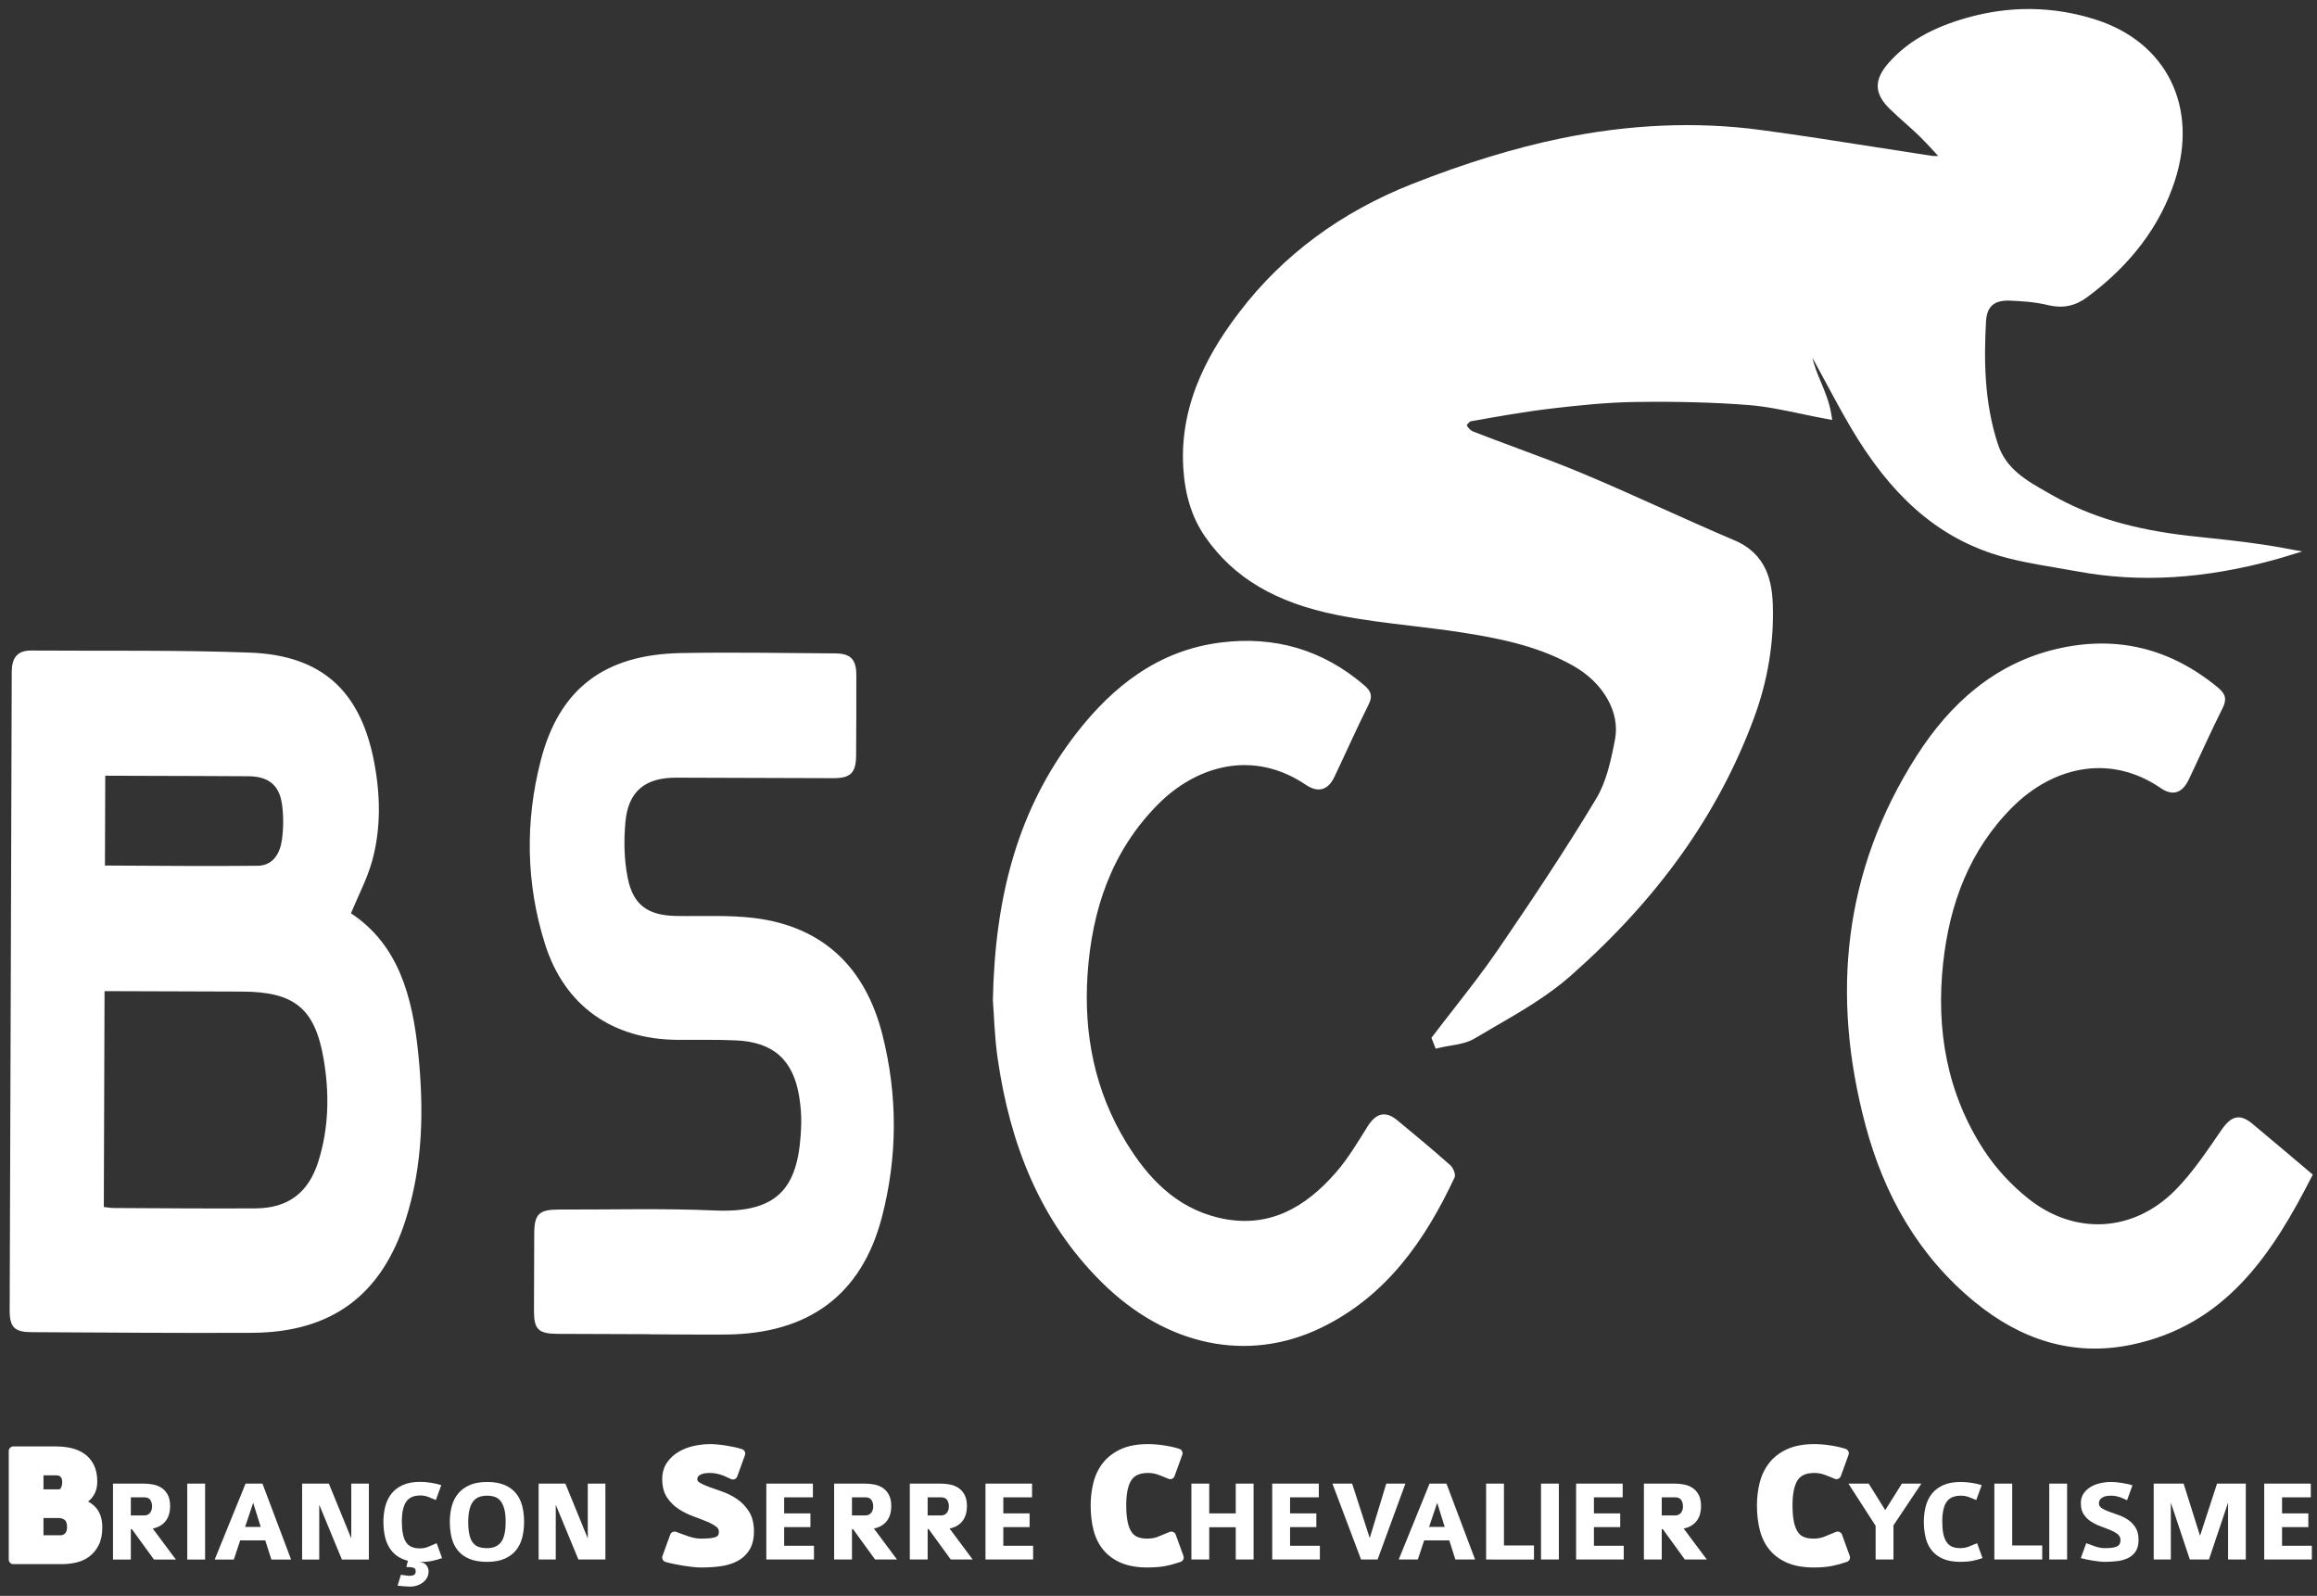 <svg width="151mm" height="104mm" version="1.1" viewBox="0 0 151 104" xmlns="http://www.w3.org/2000/svg">
 <rect x="0" y="0" width="151" height="104" fill="#333333" stroke="none"/>
 <defs>
  <clipPath id="clipPath4">
   <path transform="translate(-487.27 -71.936)" d="m0 425.2h566.93v-425.2h-566.93z"/>
  </clipPath>
  <clipPath id="clipPath2">
   <path transform="translate(-208.37 -190.44)" d="m0 425.2h566.93v-425.2h-566.93z"/>
  </clipPath>
 </defs>
 <g fill="#fff">
  <path transform="matrix(.353 0 0 -.353 49.171 59.828)" d="m0 0c-4.775 0.593-9.661 0.294-14.497 0.388-5.113 0.1-7.892 1.958-8.905 6.996-0.678 3.373-0.745 6.978-0.422 10.416 0.528 5.629 3.674 8.13 9.343 8.117 9.678-0.023 19.357-0.07 29.035-0.092 3.205-7e-3 4.185 0.984 4.205 4.241 0.031 4.934 0.055 9.868 0.041 14.802-8e-3 2.875-1.051 3.975-3.891 3.993-9.488 0.061-18.98 0.235-28.465 0.061-14.09-0.257-22.476-6.537-25.903-19.815-2.919-11.314-2.742-22.776 0.805-33.966 3.599-11.357 12.448-17.551 24.422-17.622 3.606-0.022 7.216 0.059 10.815-0.101 6.93-0.308 10.601-3.626 11.684-10.472 0.266-1.679 0.41-3.406 0.357-5.102-0.345-11.004-3.615-16.373-15.94-15.83-9.567 0.421-19.164 0.148-28.747 0.173-3.715 0.01-4.583-0.83-4.602-4.424-0.025-4.745-0.041-9.489-0.047-14.233-5e-3 -3.481 0.8-4.272 4.396-4.292 5.693-0.032 11.386-0.043 17.08-0.062-1e-3 -8e-3 -1e-3 -0.015-1e-3 -0.022 4.65-0.016 9.299-0.077 13.948-0.04 15.293 0.122 25.07 7.329 28.806 21.655 2.922 11.205 2.935 22.578 0.076 33.787-3.111 12.198-10.816 19.857-23.593 21.444m118.69-37.342c-2.191 1.813-3.946 1.342-5.49-1.115-1.811-2.882-3.567-5.858-5.78-8.418-5.724-6.62-12.663-10.635-21.809-8.431-7.809 1.882-12.942 7.283-16.948 13.826-5.834 9.528-7.916 20.056-7.173 31.081 0.798 11.844 4.389 22.683 12.968 31.352 7.067 7.14 17.539 10.267 27.344 3.638 2.276-1.538 4.103-0.959 5.253 1.453 2.12 4.447 4.111 8.957 6.317 13.361 0.807 1.611 0.452 2.5-0.829 3.597-7.655 6.562-16.543 9.103-26.427 7.872-11.453-1.425-19.905-8.006-26.715-16.801-10.816-13.969-15.006-30.177-15.389-49.18 0.2-2.563 0.291-6.753 0.889-10.869 2.272-15.645 7.732-29.888 19.189-41.247 11.902-11.802 27.007-14.984 40.586-8.384 11.958 5.811 19.13 16.08 24.582 27.741 0.247 0.527-0.264 1.766-0.803 2.244-3.19 2.832-6.477 5.558-9.765 8.28m78.192 136.29c-0.631 1.508-1.239 2.96-1.553 4.459 0.805-1.46 1.595-2.928 2.384-4.397 1.49-2.772 3.031-5.638 4.657-8.404 7.312-12.434 15.631-19.846 26.176-23.327 3.785-1.25 7.797-1.927 11.676-2.581 1.316-0.223 2.633-0.445 3.94-0.688 11.566-2.156 23.628-1.424 36.874 2.247 0.318 0.087 0.634 0.186 0.951 0.283l3.75 1.139-3.432 0.635c-4.927 0.91-9.478 1.395-13.88 1.865-1.216 0.129-2.426 0.258-3.635 0.395-10.219 1.16-18.192 3.524-25.09 7.441l-0.815 0.461c-4.009 2.257-7.795 4.39-9.302 8.937-2.616 7.896-2.59 15.92-2.219 22.727 0.15 2.76 1.482 3.936 4.334 3.846 2.025-0.071 4.665-0.23 7.121-0.829 2.645-0.643 4.98-0.184 7.134 1.403 8.129 5.988 13.615 13.274 16.303 21.654 4.34 13.524-1.519 25.432-14.578 29.631-7.853 2.525-15.919 2.631-23.976 0.322-6.384-1.832-10.917-4.445-14.264-8.225-2.792-3.155-2.758-5.701 0.111-8.518 0.923-0.906 1.898-1.775 2.842-2.615 0.877-0.782 1.756-1.563 2.599-2.38 0.98-0.95 1.929-1.982 2.847-2.981 0.23-0.251 0.46-0.5 0.691-0.75-0.02-1e-3 -0.04-2e-3 -0.06-2e-3 -0.406-0.016-0.791-0.03-1.136 0.023-3.494 0.528-6.986 1.076-10.477 1.625-6.938 1.089-14.111 2.216-21.194 3.161-11.827 1.578-24.269 1.038-36.982-1.61-8.543-1.778-17.445-4.511-27.212-8.353-13.189-5.189-23.944-13.161-31.964-23.695-4.825-6.338-11.146-16.22-10.336-28.816 0.326-5.076 1.653-9.221 4.056-12.673 5.275-7.575 13.036-12.159 24.424-14.425 4.551-0.905 9.233-1.464 13.761-2.004 3.049-0.364 6.202-0.741 9.276-1.219 7.977-1.242 14.522-2.768 20.533-6.175 5.527-3.133 8.603-8.571 7.655-13.53-0.765-4.002-1.607-7.853-3.49-10.983-5.934-9.872-12.469-19.595-18.079-27.805-2.58-3.774-5.453-7.46-8.231-11.024-1.275-1.637-2.551-3.273-3.805-4.924l-0.287-0.378 0.782-2.009 0.722 0.177c0.638 0.154 1.303 0.266 1.968 0.377 1.549 0.26 3.151 0.53 4.503 1.337 1.223 0.73 2.461 1.446 3.701 2.165 4.812 2.786 9.788 5.669 13.979 9.364 16.227 14.309 27.307 29.872 33.87 47.578 2.545 6.862 3.72 13.898 3.495 20.911-0.136 4.221-1.062 9.391-7.069 11.942-4.479 1.901-8.996 3.932-13.364 5.897-4.713 2.118-9.585 4.309-14.432 6.347-4.112 1.729-8.357 3.304-12.464 4.828-2.669 0.989-5.338 1.98-7.989 3.017-0.447 0.174-0.962 0.682-1.19 1.151 0.15 0.262 0.532 0.663 0.693 0.724 4.617 0.83 9.849 1.77 15.058 2.382 4.657 0.544 10.074 1.131 15.443 1.201 7.851 0.102 14.665-0.084 20.83-0.568 3.196-0.251 6.341-0.911 9.67-1.609 1.51-0.317 3.039-0.639 4.599-0.926l1.19-0.218-0.2 1.193c-0.353 2.119-1.136 3.989-1.893 5.796m79.668-136.93c-2.36 1.963-3.934 1.441-5.692-1.1-2.683-3.875-5.314-7.898-8.616-11.21-7.716-7.739-18.484-8.324-27.055-1.516-3.136 2.491-6.012 5.595-8.197 8.947-6.844 10.501-8.882 22.253-7.541 34.572 1.188 10.907 4.853 20.832 12.799 28.777 7.134 7.133 17.655 10.139 27.369 3.508 2.257-1.54 3.996-0.912 5.202 1.619 2.078 4.363 4.033 8.786 6.203 13.101 0.844 1.676 0.588 2.652-0.834 3.831-8.783 7.28-18.78 9.723-29.803 7.132-11.451-2.692-19.677-10.117-25.809-19.7-13.58-21.224-15.876-44.236-9.456-68.251 3.424-12.81 9.724-24.046 20.162-32.602 8.437-6.916 18.043-10.139 28.873-7.905 17.488 3.608 26.113 16.797 33.535 31.417-3.898 3.286-7.501 6.354-11.14 9.38m-357.08-6.98c-1.819-5.75-5.567-8.593-11.576-8.634-8.727-0.058-17.455 0.03-26.182 0.068-0.551 2e-3 -1.101 0.106-1.841 0.182 0.045 13.375 0.09 26.431 0.136 39.856 1.152-4e-3 2.161-7e-3 3.171-0.01 7.399-0.025 14.798-0.048 22.197-0.073 9.637-0.032 13.487-3.042 15.096-12.532 1.067-6.297 0.956-12.67-1.001-18.857m-39.333 71.241c2.212-7e-3 4.357-0.015 6.502-0.022 6.639-0.023 13.279-0.027 19.917-0.076 3.706-0.027 5.734-1.616 6.224-5.243 0.288-2.136 0.27-4.377-0.027-6.512-0.345-2.487-1.645-4.736-4.455-4.77-9.359-0.112-18.722 0.01-28.217 0.042 0.018 5.456 0.037 10.825 0.056 16.581m45.363-25.402c1.393 3.37 3.003 6.394 3.896 9.617 1.698 6.124 1.546 12.416 0.324 18.608-2.548 12.917-9.692 19.41-22.846 19.901-13.453 0.503-26.932 0.291-40.4 0.386-2.665 0.019-3.594-1.447-3.601-3.97-0.108-39.271-0.253-78.542-0.38-117.81-0.01-3.146 0.871-4.045 4.054-4.06 13.565-0.064 27.13-0.188 40.694-0.119 14.632 0.074 23.889 6.889 28.347 20.84 3.232 10.112 3.396 20.517 2.313 30.965-1.064 10.247-3.603 19.831-12.401 25.645" clip-path="url(#clipPath2)"/>
  <path transform="matrix(.353 0 0 -.353 147.56 101.63)" d="m0 0v14.014h8.599v-2.534h-5.307v-2.968h4.852v-2.534h-4.852v-3.444h5.501v-2.534zm-6.672 0v10.505l-3.53-10.505h-3.531l-3.508 10.505v-10.505h-3.163v14.014h5.523l3.033-9.639 3.141 9.639h5.306v-14.014zm-16.526 3.639c0-0.881-0.174-1.588-0.52-2.123-0.347-0.535-0.809-0.946-1.386-1.235-0.578-0.289-1.242-0.48-1.993-0.573-0.751-0.094-1.531-0.141-2.34-0.141-0.303 0-0.649 0.022-1.039 0.065s-0.783 0.098-1.181 0.162c-0.397 0.065-0.787 0.138-1.169 0.217-0.383 0.079-0.726 0.163-1.029 0.249l0.996 2.75c0.52-0.202 1.08-0.404 1.679-0.605 0.599-0.203 1.187-0.304 1.765-0.304 0.447 0 0.848 0.018 1.203 0.054 0.353 0.036 0.657 0.105 0.909 0.206s0.444 0.249 0.574 0.444 0.195 0.458 0.195 0.791c0 0.447-0.181 0.812-0.542 1.094-0.361 0.281-0.812 0.534-1.353 0.757-0.542 0.224-1.13 0.452-1.766 0.682-0.636 0.232-1.223 0.52-1.765 0.868-0.541 0.346-0.993 0.786-1.353 1.321-0.362 0.534-0.542 1.22-0.542 2.057 0 0.708 0.169 1.31 0.509 1.809 0.339 0.498 0.78 0.906 1.321 1.223 0.542 0.318 1.144 0.549 1.809 0.694 0.664 0.144 1.321 0.216 1.971 0.216 0.23 0 0.513-0.014 0.845-0.043s0.678-0.072 1.04-0.13c0.36-0.058 0.717-0.123 1.071-0.195 0.354-0.073 0.676-0.159 0.964-0.26l-0.996-2.751c-0.202 0.087-0.404 0.181-0.606 0.282-0.203 0.101-0.423 0.191-0.661 0.271-0.238 0.079-0.495 0.148-0.769 0.205-0.274 0.058-0.577 0.087-0.91 0.087-0.52 0-0.928-0.054-1.224-0.163-0.295-0.107-0.519-0.238-0.671-0.389-0.152-0.152-0.25-0.308-0.292-0.466-0.043-0.159-0.065-0.289-0.065-0.39 0-0.376 0.18-0.678 0.541-0.91 0.361-0.231 0.813-0.444 1.354-0.638 0.541-0.195 1.129-0.405 1.765-0.629s1.224-0.523 1.766-0.899c0.541-0.375 0.992-0.852 1.353-1.429 0.361-0.578 0.542-1.321 0.542-2.231m-16.484 10.375h3.293v-14.014h-3.293zm-10.136-14.014v14.014h3.292v-11.415h5.545v-2.599zm-4.05-0.249c-0.622-0.122-1.358-0.184-2.21-0.184-1.242 0-2.289 0.177-3.141 0.531s-1.548 0.851-2.09 1.494c-0.541 0.642-0.931 1.422-1.17 2.339-0.238 0.917-0.357 1.939-0.357 3.066 0 0.967 0.112 1.894 0.336 2.782s0.599 1.669 1.126 2.34 1.227 1.206 2.101 1.603c0.874 0.396 1.96 0.595 3.26 0.595 0.607 0 1.267-0.054 1.982-0.162 0.714-0.109 1.339-0.25 1.874-0.422l-0.997-2.751c-0.462 0.202-0.925 0.385-1.386 0.552-0.463 0.166-0.953 0.249-1.473 0.249-1.228 0-2.105-0.386-2.632-1.158-0.527-0.773-0.79-1.976-0.79-3.607 0-0.867 0.061-1.606 0.184-2.221 0.122-0.613 0.314-1.122 0.574-1.526 0.26-0.405 0.599-0.701 1.018-0.888 0.418-0.188 0.924-0.282 1.516-0.282 0.606 0 1.14 0.094 1.603 0.282 0.461 0.187 0.975 0.396 1.538 0.627l0.996-2.75c-0.621-0.217-1.242-0.386-1.862-0.509m-14.578 6.552v-6.303h-3.292v6.216l-5.025 7.798h3.747l3.054-4.895 3.076 4.895h3.596zm-8.105-6.298c-0.098-0.207-0.274-0.365-0.49-0.441-0.919-0.32-1.853-0.575-2.777-0.758-0.938-0.185-2.055-0.279-3.322-0.279-1.88 0-3.5 0.277-4.814 0.823-1.338 0.555-2.453 1.353-3.312 2.373-0.853 1.011-1.473 2.249-1.845 3.678-0.357 1.374-0.538 2.919-0.538 4.593 0 1.449 0.17 2.857 0.506 4.185 0.348 1.381 0.942 2.613 1.765 3.661 0.834 1.064 1.952 1.918 3.32 2.541 1.355 0.615 3.04 0.927 5.011 0.927 0.909 0 1.905-0.082 2.959-0.242 1.061-0.16 2.007-0.374 2.812-0.636 0.221-0.071 0.403-0.229 0.504-0.437 0.102-0.208 0.115-0.449 0.036-0.666l-1.423-3.93c-0.08-0.222-0.249-0.401-0.466-0.494-0.108-0.046-0.223-0.069-0.337-0.069-0.117 0-0.234 0.023-0.343 0.071-0.644 0.281-1.292 0.54-1.927 0.768-0.566 0.203-1.176 0.306-1.815 0.306-1.466 0-2.465-0.42-3.054-1.283-0.651-0.954-0.981-2.525-0.981-4.671 0-1.176 0.083-2.187 0.247-3.004 0.153-0.767 0.389-1.401 0.701-1.887 0.282-0.439 0.637-0.75 1.084-0.95 0.486-0.218 1.097-0.328 1.817-0.328 0.751 0 1.413 0.114 1.969 0.339 0.688 0.28 1.461 0.596 2.194 0.897 0.104 0.042 0.214 0.063 0.324 0.063 0.118 0 0.236-0.024 0.346-0.073 0.213-0.094 0.378-0.271 0.457-0.49l1.424-3.929c0.078-0.215 0.066-0.452-0.032-0.658m-122.98 0.658c0.078-0.215 0.066-0.452-0.032-0.658-0.098-0.207-0.275-0.365-0.49-0.441-0.92-0.32-1.855-0.576-2.778-0.758-0.937-0.185-2.055-0.279-3.322-0.279-1.88 0-3.5 0.277-4.814 0.823-1.338 0.555-2.452 1.354-3.312 2.373-0.852 1.011-1.473 2.249-1.845 3.678-0.356 1.373-0.537 2.918-0.537 4.593 0 1.448 0.17 2.856 0.505 4.185 0.348 1.381 0.942 2.612 1.765 3.661 0.834 1.063 1.951 1.918 3.321 2.541 1.354 0.615 3.04 0.927 5.01 0.927 0.909 0 1.905-0.082 2.959-0.242 1.063-0.161 2.009-0.375 2.813-0.636 0.22-0.071 0.402-0.229 0.503-0.437 0.102-0.208 0.115-0.449 0.036-0.666l-1.423-3.93c-0.08-0.222-0.249-0.401-0.466-0.494-0.108-0.046-0.223-0.069-0.338-0.069-0.116 0-0.233 0.023-0.342 0.071-0.639 0.279-1.287 0.538-1.926 0.767-0.567 0.204-1.177 0.307-1.816 0.307-1.466 0-2.465-0.42-3.054-1.284-0.65-0.952-0.98-2.524-0.98-4.67 0-1.176 0.083-2.186 0.246-3.004 0.153-0.767 0.389-1.402 0.701-1.887 0.283-0.439 0.637-0.75 1.085-0.951 0.485-0.217 1.096-0.327 1.817-0.327 0.75 0 1.412 0.114 1.968 0.339 0.627 0.255 1.33 0.543 2.194 0.897 0.103 0.042 0.214 0.063 0.324 0.063 0.118 0 0.236-0.024 0.346-0.073 0.213-0.094 0.378-0.271 0.457-0.49zm-80.196 8.175c0.6-0.96 0.903-2.184 0.903-3.639 0-1.422-0.296-2.599-0.88-3.498-0.577-0.89-1.356-1.584-2.315-2.063-0.907-0.453-1.957-0.757-3.123-0.904-1.103-0.137-2.263-0.207-3.448-0.207-0.462 0-0.994 0.033-1.579 0.098-0.564 0.062-1.147 0.142-1.73 0.238-0.569 0.093-1.143 0.199-1.706 0.316-0.554 0.114-1.069 0.239-1.532 0.371-0.228 0.065-0.418 0.221-0.526 0.432s-0.124 0.458-0.043 0.68l1.424 3.93c0.078 0.216 0.24 0.392 0.45 0.487 0.112 0.051 0.232 0.076 0.353 0.076 0.105 0 0.21-0.019 0.31-0.058 0.728-0.283 1.523-0.57 2.362-0.853 0.763-0.257 1.519-0.388 2.248-0.388 0.607 0 1.156 0.025 1.632 0.073 0.421 0.043 0.781 0.122 1.067 0.237 0.199 0.08 0.338 0.183 0.427 0.315 0.061 0.092 0.135 0.281 0.135 0.655 0 0.375-0.137 0.649-0.445 0.89-0.451 0.352-1.035 0.677-1.734 0.966-0.753 0.311-1.59 0.634-2.488 0.961-0.96 0.349-1.865 0.794-2.691 1.322-0.869 0.556-1.603 1.273-2.181 2.129-0.61 0.903-0.92 2.053-0.92 3.418 0 1.181 0.295 2.212 0.875 3.064 0.554 0.813 1.281 1.488 2.162 2.005 0.847 0.496 1.8 0.863 2.835 1.088 1.006 0.218 2.014 0.329 2.997 0.329 0.354 0 0.773-0.022 1.282-0.065 0.492-0.044 1.011-0.109 1.545-0.193 0.511-0.082 1.038-0.178 1.568-0.286 0.542-0.111 1.043-0.246 1.488-0.402 0.215-0.075 0.392-0.233 0.49-0.44 0.098-0.206 0.109-0.443 0.031-0.657l-1.423-3.93c-0.08-0.221-0.248-0.399-0.463-0.492-0.109-0.048-0.225-0.071-0.341-0.071-0.114 0-0.228 0.023-0.335 0.068-0.309 0.132-0.617 0.275-0.911 0.423-0.257 0.127-0.537 0.242-0.835 0.341-0.304 0.102-0.642 0.192-1.003 0.269-0.335 0.07-0.712 0.106-1.124 0.106-0.795 0-1.23-0.098-1.454-0.18-0.379-0.139-0.562-0.272-0.65-0.36-0.142-0.142-0.184-0.24-0.197-0.286-0.059-0.218-0.062-0.314-0.062-0.331 0-0.175 0.045-0.366 0.38-0.58 0.457-0.293 1.049-0.572 1.762-0.829 0.749-0.27 1.572-0.562 2.517-0.895 0.978-0.345 1.894-0.812 2.725-1.388 0.865-0.601 1.595-1.372 2.171-2.292m172.42 0.974c0 0.462-0.108 0.855-0.325 1.181-0.217 0.324-0.585 0.487-1.105 0.487h-2.491v-3.336h2.513c0.433 0 0.776 0.155 1.029 0.466 0.252 0.31 0.379 0.711 0.379 1.202m0.346-9.812-4.072 5.61h-0.195v-5.61h-3.292v14.014h5.675c0.563 0 1.133-0.054 1.711-0.163 0.577-0.107 1.101-0.314 1.571-0.617 0.469-0.303 0.852-0.729 1.147-1.277 0.297-0.55 0.444-1.265 0.444-2.145 0-0.448-0.054-0.888-0.162-1.322-0.108-0.433-0.285-0.833-0.53-1.201-0.247-0.368-0.575-0.69-0.986-0.964-0.412-0.275-0.921-0.477-1.527-0.607l4.267-5.718zm-20.078 0v14.014h8.599v-2.534h-5.307v-2.968h4.852v-2.534h-4.852v-3.444h5.502v-2.534zm-6.477 14.014h3.293v-14.014h-3.293zm-10.136-14.014v14.014h3.292v-11.415h5.545v-2.599zm-9.033 10.462-1.494-4.44h2.881zm3.358-10.462-1.127 3.53h-4.635l-1.169-3.53h-3.531l5.696 14.014h3.119l5.286-14.014zm-14.36 0h-3.054l-5.285 14.014h3.639l3.249-10.05 3.054 10.05h3.53zm-19.451 0v14.014h8.599v-2.534h-5.307v-2.968h4.852v-2.534h-4.852v-3.444h5.502v-2.534zm-6.736 0v5.957h-4.896v-5.957h-3.292v14.014h3.292v-5.502h4.896v5.502h3.292v-14.014zm-46.203 0v14.014h8.599v-2.534h-5.307v-2.968h4.852v-2.534h-4.852v-3.444h5.502v-2.534zm-6.758 9.812c0 0.462-0.108 0.855-0.325 1.181-0.216 0.324-0.585 0.487-1.104 0.487h-2.491v-3.336h2.512c0.434 0 0.776 0.155 1.029 0.466 0.253 0.31 0.379 0.711 0.379 1.202m0.347-9.812-4.072 5.61h-0.195v-5.61h-3.293v14.014h5.675c0.564 0 1.134-0.054 1.712-0.163 0.577-0.107 1.1-0.314 1.57-0.617 0.469-0.303 0.852-0.729 1.148-1.277 0.295-0.55 0.444-1.265 0.444-2.145 0-0.448-0.054-0.888-0.163-1.322-0.108-0.433-0.285-0.833-0.53-1.201-0.246-0.368-0.574-0.69-0.986-0.964-0.411-0.275-0.921-0.477-1.527-0.607l4.267-5.718zm-14.318 9.812c0 0.462-0.108 0.855-0.325 1.181-0.216 0.324-0.585 0.487-1.104 0.487h-2.491v-3.336h2.512c0.434 0 0.776 0.155 1.029 0.466 0.253 0.31 0.379 0.711 0.379 1.202m0.347-9.812-4.072 5.61h-0.195v-5.61h-3.293v14.014h5.675c0.564 0 1.134-0.054 1.712-0.163 0.577-0.107 1.1-0.314 1.57-0.617 0.469-0.303 0.852-0.729 1.148-1.277 0.295-0.55 0.444-1.265 0.444-2.145 0-0.448-0.054-0.888-0.163-1.322-0.108-0.433-0.285-0.833-0.53-1.201-0.246-0.368-0.574-0.69-0.986-0.964-0.411-0.275-0.92-0.477-1.527-0.607l4.267-5.718zm-20.079 0v14.014h8.599v-2.534h-5.306v-2.968h4.851v-2.534h-4.851v-3.444h5.501v-2.534zm-34.695 0-4.181 10.115v-10.115h-3.162v14.014h4.938l4.137-10.116v10.116h3.249v-14.014zm-13.43 6.953c0 0.924-0.079 1.696-0.238 2.318-0.159 0.62-0.383 1.118-0.671 1.494-0.289 0.375-0.647 0.639-1.073 0.791-0.426 0.151-0.906 0.227-1.44 0.227-0.549 0-1.04-0.079-1.473-0.238s-0.798-0.426-1.094-0.802c-0.296-0.375-0.523-0.874-0.682-1.494-0.159-0.621-0.238-1.386-0.238-2.296 0-0.982 0.075-1.787 0.227-2.415 0.152-0.629 0.375-1.123 0.672-1.484 0.295-0.361 0.66-0.61 1.094-0.747 0.433-0.138 0.931-0.206 1.494-0.206 1.17 0 2.032 0.379 2.588 1.137s0.834 1.997 0.834 3.715m3.401 0c0-1.04-0.116-2.011-0.347-2.913-0.231-0.903-0.614-1.683-1.147-2.34-0.535-0.657-1.239-1.177-2.112-1.559-0.874-0.383-1.946-0.574-3.217-0.574-1.314 0-2.412 0.188-3.292 0.563-0.881 0.375-1.589 0.892-2.123 1.548-0.535 0.657-0.914 1.438-1.137 2.34-0.224 0.902-0.336 1.881-0.336 2.935 0 1.025 0.119 1.985 0.357 2.88 0.239 0.896 0.632 1.675 1.181 2.34 0.548 0.664 1.26 1.187 2.133 1.571 0.874 0.382 1.953 0.573 3.239 0.573 1.242 0 2.296-0.18 3.162-0.541s1.57-0.866 2.112-1.516c0.541-0.651 0.931-1.427 1.17-2.329 0.238-0.902 0.357-1.895 0.357-2.978m-17.014-7.213c-0.628-0.13-1.361-0.195-2.198-0.195v-0.043c0.26 0 0.491-0.055 0.693-0.163s0.368-0.245 0.498-0.411 0.227-0.347 0.292-0.541c0.066-0.196 0.098-0.373 0.098-0.531 0-0.491-0.108-0.917-0.325-1.278s-0.491-0.658-0.823-0.888c-0.332-0.231-0.69-0.405-1.072-0.52-0.383-0.116-0.747-0.173-1.094-0.173-0.318 0-0.718 0.018-1.202 0.054s-0.885 0.076-1.202 0.119l0.606 2.014c0.347-0.043 0.661-0.087 0.942-0.13 0.282-0.043 0.531-0.064 0.748-0.064 0.26 0 0.498 0.054 0.715 0.161 0.216 0.109 0.324 0.329 0.324 0.661 0 0.145-0.018 0.268-0.054 0.369s-0.116 0.184-0.238 0.248c-0.123 0.065-0.296 0.113-0.52 0.141-0.224 0.03-0.531 0.044-0.92 0.044l0.303 1.148c-0.823 0.216-1.52 0.538-2.09 0.963-0.571 0.427-1.036 0.946-1.397 1.56s-0.625 1.318-0.791 2.112-0.249 1.661-0.249 2.6c0 0.967 0.112 1.894 0.336 2.782 0.223 0.888 0.599 1.672 1.126 2.35 0.527 0.679 1.227 1.217 2.101 1.615 0.874 0.396 1.96 0.595 3.26 0.595 0.606 0 1.267-0.058 1.982-0.173 0.715-0.116 1.339-0.261 1.873-0.433l-0.996-2.751c-0.462 0.202-0.924 0.393-1.386 0.574-0.463 0.18-0.953 0.27-1.473 0.27-1.228 0-2.105-0.394-2.632-1.18-0.527-0.788-0.79-1.997-0.79-3.628 0-1.733 0.248-2.993 0.747-3.78 0.498-0.787 1.346-1.181 2.545-1.181 0.606 0 1.14 0.101 1.603 0.304 0.462 0.202 0.975 0.418 1.537 0.649l0.997-2.75c-0.621-0.217-1.246-0.39-1.874-0.52m-16.623 0.26-4.181 10.115v-10.115h-3.162v14.014h4.938l4.137-10.116v10.116h3.249v-14.014zm-16.375 10.462-1.494-4.44h2.88zm3.357-10.462-1.126 3.53h-4.635l-1.17-3.53h-3.531l5.697 14.014h3.119l5.285-14.014zm-15.53 14.014h3.293v-14.014h-3.293zm-6.498-4.202c0 0.462-0.108 0.855-0.325 1.181-0.216 0.324-0.585 0.487-1.104 0.487h-2.491v-3.336h2.512c0.433 0 0.776 0.155 1.029 0.466 0.252 0.31 0.379 0.711 0.379 1.202m0.347-9.812-4.072 5.61h-0.195v-5.61h-3.293v14.014h5.675c0.563 0 1.133-0.054 1.711-0.163 0.578-0.107 1.101-0.314 1.571-0.617 0.469-0.303 0.851-0.729 1.148-1.277 0.295-0.55 0.444-1.265 0.444-2.145 0-0.448-0.054-0.888-0.163-1.322-0.108-0.433-0.285-0.833-0.53-1.201-0.246-0.368-0.575-0.69-0.986-0.964-0.411-0.275-0.921-0.477-1.527-0.607l4.267-5.718zm-20.394 12.953v2.592h2.333c0.358 0 0.527-0.069 0.596-0.11 0.15-0.09 0.259-0.188 0.333-0.299 0.078-0.117 0.126-0.233 0.147-0.354 0.043-0.244 0.049-0.371 0.049-0.424 0-0.531-0.089-0.937-0.259-1.175-0.119-0.168-0.236-0.23-0.433-0.23zm4.356-7.012c0-0.294-0.04-0.535-0.117-0.716-0.078-0.181-0.17-0.321-0.282-0.428-0.116-0.109-0.239-0.189-0.373-0.241-0.139-0.055-0.274-0.081-0.416-0.081h-3.168v3.18h2.828c0.455 0 0.826-0.127 1.135-0.387 0.325-0.274 0.393-0.873 0.393-1.327m5.121 3.857c-0.366 0.362-0.781 0.662-1.242 0.901 0.206 0.166 0.399 0.349 0.579 0.548 0.742 0.818 1.119 1.875 1.119 3.142 0 1.2-0.213 2.234-0.632 3.073-0.424 0.848-1.011 1.538-1.744 2.051-0.707 0.495-1.531 0.852-2.45 1.062-0.875 0.199-1.808 0.299-2.774 0.299h-7.891c-0.472 0-0.854-0.382-0.854-0.854v-20.02c0-0.472 0.382-0.855 0.854-0.855h8.912c0.928 0 1.836 0.102 2.699 0.301 0.919 0.212 1.742 0.591 2.445 1.128 0.712 0.543 1.29 1.259 1.718 2.127s0.645 1.958 0.645 3.24c0 1.653-0.466 2.951-1.384 3.857" clip-path="url(#clipPath4)"/>
 </g>
</svg>
